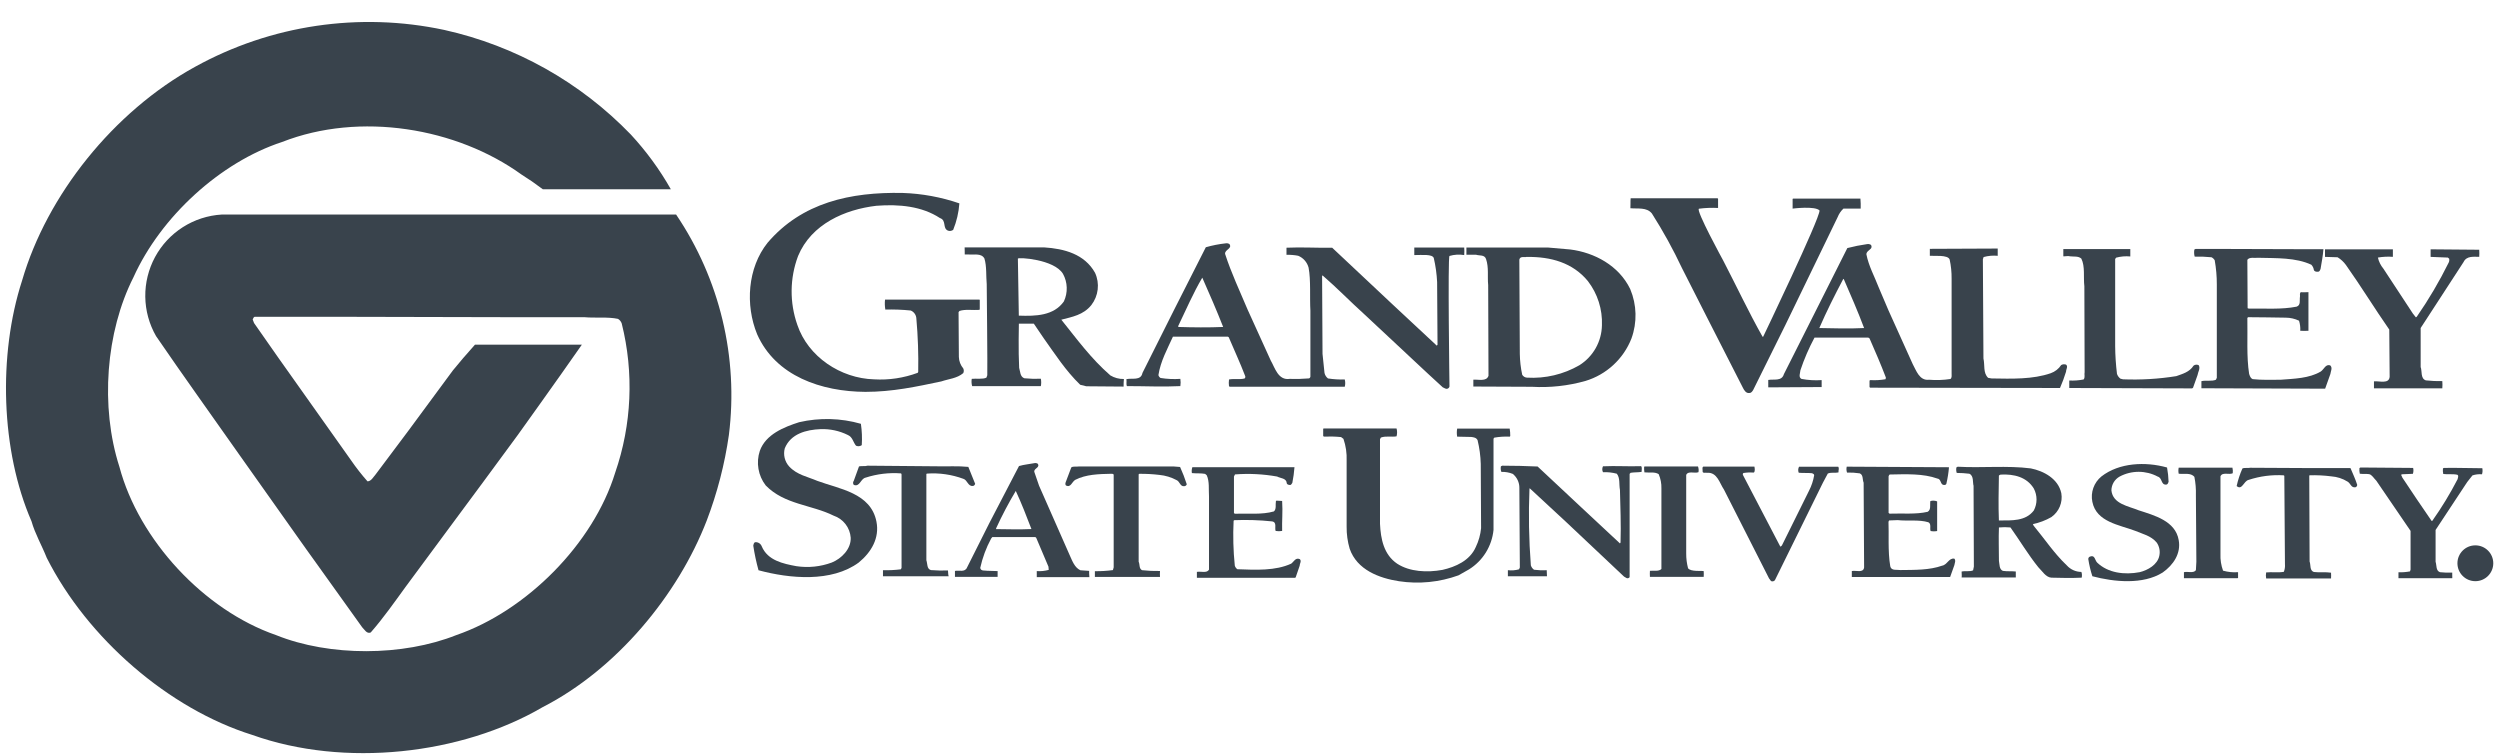 <svg width="106" height="32" viewBox="0 0 106 32" fill="none" xmlns="http://www.w3.org/2000/svg">
<path d="M26.746 5.703C27.4 6.409 27.97 7.188 28.444 8.025H23.016C22.675 7.769 22.427 7.598 22.115 7.403C19.361 5.413 15.263 4.727 11.961 6.02C9.333 6.881 6.814 9.194 5.658 11.758C4.487 14.067 4.241 17.241 5.063 19.793C5.888 22.893 8.649 25.872 11.704 26.928C13.979 27.845 17.083 27.829 19.348 26.928C22.325 25.901 25.159 23.054 26.084 20.041C26.788 18.004 26.884 15.806 26.361 13.715C26.333 13.633 26.277 13.564 26.203 13.52C25.761 13.427 25.247 13.491 24.778 13.449H21.73L13.96 13.431H10.814C10.756 13.431 10.732 13.502 10.714 13.546L10.772 13.697L11.799 15.165L14.889 19.523C15.102 19.832 15.334 20.128 15.582 20.409C15.737 20.409 15.83 20.223 15.928 20.114L17.302 18.281L19.201 15.707C19.478 15.366 19.764 15.032 20.14 14.613H24.672C23.622 16.121 21.951 18.448 21.951 18.448C20.984 19.758 20.025 21.073 19.044 22.386L17.214 24.86C16.729 25.525 16.268 26.189 15.719 26.817C15.551 26.888 15.454 26.691 15.356 26.596L13.335 23.774C13.114 23.473 12.893 23.154 12.671 22.844L10.139 19.269C8.961 17.593 7.766 15.931 6.617 14.252C6.325 13.744 6.168 13.169 6.16 12.582C6.152 11.995 6.295 11.417 6.573 10.9C6.852 10.384 7.258 9.947 7.752 9.632C8.247 9.316 8.814 9.132 9.399 9.097H13.982H28.667C30.52 11.838 31.316 15.159 30.905 18.443C30.727 19.684 30.411 20.902 29.965 22.073C28.747 25.226 26.144 28.378 23.009 29.983C19.562 31.997 14.61 32.557 10.697 31.161C7.155 30.054 3.706 27.068 1.981 23.65C1.778 23.132 1.49 22.647 1.335 22.1C0.035 19.112 -0.086 15.054 0.936 11.897C1.988 8.278 4.81 4.734 8.268 2.834C11.487 1.056 15.24 0.501 18.836 1.269C21.851 1.939 24.601 3.481 26.746 5.703Z" fill="#39434C"/>
<path d="M36.694 16.615C37.834 16.615 38.867 16.393 39.912 16.172C40.227 16.064 40.577 16.046 40.842 15.82C40.857 15.789 40.865 15.755 40.865 15.72C40.865 15.686 40.857 15.652 40.842 15.621C40.727 15.484 40.661 15.313 40.656 15.134L40.643 13.234L40.683 13.184C40.933 13.102 41.234 13.159 41.517 13.139L41.542 13.119C41.542 12.973 41.542 12.883 41.542 12.716L41.524 12.703H37.526C37.509 12.844 37.514 12.986 37.539 13.126C37.899 13.116 38.259 13.129 38.617 13.166C38.686 13.195 38.744 13.243 38.786 13.304C38.828 13.365 38.852 13.437 38.854 13.511C38.921 14.262 38.947 15.016 38.932 15.769L38.912 15.807C38.32 16.027 37.689 16.122 37.059 16.084C35.642 16.044 34.263 15.127 33.807 13.775C33.474 12.828 33.485 11.794 33.838 10.855C34.403 9.496 35.83 8.88 37.159 8.725C38.128 8.65 39.091 8.745 39.853 9.245C40.143 9.343 39.95 9.675 40.194 9.779C40.23 9.792 40.27 9.796 40.308 9.79C40.347 9.784 40.384 9.769 40.415 9.746C40.561 9.388 40.649 9.009 40.678 8.623C39.904 8.357 39.093 8.208 38.274 8.181C36.061 8.136 34.002 8.586 32.545 10.293C31.693 11.362 31.596 12.934 32.102 14.171C32.891 15.955 34.834 16.604 36.694 16.615Z" fill="#39434C"/>
<path d="M69.129 8.829C69.448 8.86 69.815 8.778 70.039 9.05C70.513 9.795 70.94 10.569 71.316 11.368L72.368 13.44L73.899 16.442C73.953 16.55 74.034 16.685 74.176 16.663C74.254 16.663 74.298 16.595 74.335 16.535L75.704 13.772L77.917 9.205C77.971 9.069 78.054 8.946 78.161 8.845C78.404 8.845 78.745 8.845 78.893 8.845C78.898 8.703 78.894 8.561 78.882 8.42C77.939 8.42 76.954 8.42 76.031 8.42L76.007 8.433C76.007 8.572 76.007 8.727 76.007 8.845C76.007 8.845 76.959 8.723 77.149 8.924C77.165 9.265 74.758 14.277 74.758 14.277H74.732C74.136 13.219 73.625 12.127 73.065 11.049C73.065 11.049 71.876 8.878 72.038 8.849C72.305 8.814 72.576 8.804 72.846 8.818V8.431L72.828 8.406H69.14C69.124 8.579 69.14 8.676 69.129 8.829Z" fill="#39434C"/>
<path d="M47.782 16.371C48.566 16.371 49.316 16.409 50.047 16.371C50.063 16.269 50.063 16.165 50.047 16.064C49.767 16.083 49.485 16.071 49.208 16.026C49.185 16.013 49.166 15.995 49.15 15.974C49.135 15.953 49.123 15.93 49.117 15.904C49.208 15.313 49.496 14.797 49.732 14.275H52.061L52.099 14.299C52.331 14.846 52.581 15.384 52.792 15.935C52.801 15.953 52.805 15.973 52.801 15.993C52.798 16.013 52.789 16.032 52.774 16.046C52.575 16.103 52.331 16.046 52.11 16.09C52.097 16.186 52.097 16.282 52.11 16.378L52.148 16.398H57.018C57.044 16.297 57.044 16.191 57.018 16.09C56.78 16.097 56.542 16.082 56.307 16.046C56.232 15.988 56.179 15.906 56.159 15.813L56.075 15.005L56.057 11.703L56.075 11.676C56.672 12.19 57.27 12.805 57.819 13.299L60.54 15.84L61.175 16.424C61.239 16.444 61.29 16.502 61.368 16.482C61.39 16.476 61.41 16.464 61.426 16.447C61.442 16.43 61.453 16.409 61.458 16.387C61.458 16.387 61.381 10.892 61.458 10.852C61.661 10.793 61.874 10.78 62.083 10.815C62.091 10.708 62.091 10.601 62.083 10.494H59.966V10.815C60.303 10.815 60.728 10.768 60.792 10.939C60.87 11.274 60.917 11.616 60.934 11.959L60.951 14.616L60.92 14.656L59.021 12.885L56.484 10.503C55.82 10.516 55.207 10.472 54.547 10.503V10.804C54.713 10.8 54.878 10.813 55.041 10.844C55.149 10.887 55.245 10.956 55.322 11.044C55.399 11.131 55.454 11.236 55.484 11.348C55.585 11.875 55.528 12.632 55.561 13.17V15.968C55.559 15.985 55.552 16 55.542 16.013C55.532 16.027 55.519 16.037 55.504 16.044C55.233 16.067 54.961 16.074 54.689 16.064C54.193 16.141 54.06 15.596 53.881 15.289L52.898 13.126C52.57 12.345 52.205 11.576 51.944 10.766C51.924 10.58 52.263 10.545 52.128 10.348C52.082 10.319 52.028 10.308 51.975 10.317C51.688 10.348 51.404 10.404 51.127 10.483L49.799 13.102L48.44 15.813C48.375 16.154 47.997 16.019 47.758 16.077C47.782 16.179 47.738 16.269 47.782 16.371ZM49.958 13.819C50.29 13.133 50.591 12.426 50.977 11.773C51.284 12.466 51.585 13.159 51.862 13.863C51.24 13.89 50.585 13.883 49.958 13.863V13.819Z" fill="#39434C"/>
<path d="M76.864 13.427L75.638 15.862C75.549 16.176 75.215 16.066 74.974 16.11V16.424L77.238 16.411C77.238 16.316 77.238 16.254 77.238 16.116C76.952 16.136 76.664 16.119 76.382 16.066C76.242 15.988 76.331 15.822 76.337 15.7C76.497 15.222 76.697 14.759 76.935 14.315H79.217L79.268 14.348C79.507 14.892 79.751 15.455 79.961 16.008L79.948 16.079C79.735 16.117 79.517 16.13 79.301 16.116L79.268 16.137V16.411L79.295 16.438L87.344 16.451C87.442 16.226 87.528 15.995 87.6 15.76C87.6 15.656 87.696 15.539 87.6 15.459C87.567 15.448 87.531 15.443 87.496 15.446C87.46 15.449 87.426 15.46 87.395 15.477C87.289 15.638 87.133 15.76 86.952 15.824C86.195 16.088 85.311 16.061 84.444 16.046L84.298 16.021C84.076 15.816 84.163 15.475 84.098 15.2L84.074 10.994L84.105 10.899C84.299 10.845 84.502 10.827 84.703 10.846C84.703 10.846 84.703 10.711 84.703 10.538L81.825 10.551V10.846C81.975 10.864 82.602 10.79 82.666 11.007C82.724 11.273 82.751 11.544 82.748 11.815V15.849C82.748 15.913 82.766 16.03 82.695 16.07C82.396 16.116 82.093 16.126 81.792 16.101C81.38 16.152 81.245 15.698 81.099 15.437L80.072 13.161L79.662 12.198C79.483 11.729 79.233 11.286 79.135 10.782C79.135 10.671 79.264 10.607 79.328 10.536C79.345 10.514 79.354 10.487 79.354 10.46C79.354 10.432 79.345 10.405 79.328 10.383C79.281 10.352 79.224 10.34 79.168 10.35C78.885 10.39 78.604 10.446 78.327 10.518L76.864 13.427ZM77.139 13.909C77.442 13.21 77.787 12.524 78.146 11.844L78.172 11.824C78.473 12.517 78.775 13.21 79.038 13.909C78.378 13.941 77.807 13.921 77.139 13.909Z" fill="#39434C"/>
<path d="M40.905 10.79H41.075C41.312 10.81 41.607 10.726 41.739 10.959C41.841 11.291 41.804 11.702 41.837 12.048C41.837 12.048 41.874 15.64 41.861 15.911L41.824 16.012C41.669 16.09 41.396 16.041 41.202 16.063C41.185 16.166 41.191 16.271 41.219 16.371H44.132C44.152 16.268 44.152 16.162 44.132 16.059C43.899 16.068 43.665 16.061 43.433 16.039C43.247 15.973 43.26 15.749 43.212 15.596C43.174 14.903 43.2 13.723 43.2 13.723H43.834L44.252 14.339C44.726 15.003 45.188 15.725 45.801 16.314L46.058 16.378L47.641 16.391C47.641 16.289 47.641 16.17 47.654 16.07C47.452 16.074 47.252 16.021 47.079 15.917C46.258 15.204 45.653 14.368 45 13.555C45.461 13.434 45.93 13.358 46.269 12.94C46.419 12.748 46.514 12.518 46.542 12.276C46.571 12.034 46.532 11.789 46.43 11.567C45.987 10.773 45.122 10.542 44.267 10.489H40.9C40.911 10.591 40.898 10.695 40.905 10.79ZM45.071 11.612C45.169 11.79 45.223 11.989 45.229 12.191C45.236 12.395 45.194 12.596 45.109 12.78C44.679 13.389 43.916 13.409 43.198 13.383L43.158 10.965C43.165 10.901 44.699 10.99 45.071 11.612Z" fill="#39434C"/>
<path d="M63.008 10.983C63.132 11.344 63.061 11.716 63.099 12.09L63.112 15.933C63.028 16.189 62.687 16.081 62.47 16.099C62.47 16.099 62.47 16.291 62.47 16.389L64.954 16.4C65.719 16.444 66.486 16.36 67.223 16.152C67.663 16.019 68.067 15.788 68.404 15.477C68.742 15.166 69.005 14.782 69.173 14.354C69.421 13.674 69.402 12.925 69.122 12.258C68.64 11.257 67.602 10.708 66.581 10.578L65.62 10.494H62.176C62.176 10.655 62.176 10.655 62.176 10.801H62.585C62.727 10.85 62.946 10.79 63.008 10.983ZM64.748 10.894C65.755 10.881 66.685 11.138 67.327 11.919C67.738 12.455 67.949 13.117 67.922 13.792C67.916 14.132 67.825 14.464 67.659 14.76C67.492 15.055 67.254 15.305 66.966 15.486C66.292 15.875 65.519 16.058 64.741 16.012C64.701 16.009 64.662 15.997 64.627 15.976C64.592 15.954 64.563 15.925 64.542 15.891C64.479 15.6 64.445 15.303 64.44 15.005L64.42 11.009C64.454 10.843 64.64 10.925 64.748 10.89V10.894Z" fill="#39434C"/>
<path d="M87.766 10.868C87.934 10.888 88.12 10.85 88.249 10.965C88.415 11.304 88.33 11.747 88.377 12.139L88.388 15.782C88.364 15.871 88.421 16.004 88.344 16.09C88.144 16.129 87.94 16.144 87.737 16.134C87.737 16.249 87.737 16.355 87.737 16.451L92.944 16.468L92.984 16.442L93.176 15.904C93.194 15.769 93.305 15.627 93.227 15.486C93.192 15.466 93.153 15.458 93.113 15.462C93.074 15.465 93.036 15.48 93.006 15.505C92.833 15.776 92.545 15.851 92.275 15.948C91.529 16.068 90.772 16.113 90.017 16.083L89.909 16.057C89.839 16.006 89.787 15.935 89.76 15.853C89.712 15.461 89.686 15.066 89.683 14.671V10.983L89.723 10.925C89.919 10.872 90.123 10.854 90.325 10.874C90.325 10.757 90.325 10.693 90.325 10.56H87.485C87.485 10.653 87.485 10.781 87.485 10.861C87.476 10.89 87.664 10.837 87.766 10.868Z" fill="#39434C"/>
<path d="M93.769 10.908C93.825 10.937 93.872 10.982 93.904 11.036C93.964 11.375 93.994 11.718 93.993 12.061V16.019L93.955 16.101C93.776 16.179 93.539 16.114 93.34 16.161V16.462L98.484 16.48H98.586L98.808 15.858C98.821 15.74 98.909 15.607 98.808 15.497C98.608 15.415 98.537 15.665 98.398 15.754C97.904 16.044 97.291 16.055 96.698 16.101C96.319 16.101 95.897 16.119 95.511 16.075C95.427 16.037 95.396 15.953 95.363 15.853C95.248 15.123 95.305 14.277 95.288 13.48L95.319 13.449C95.857 13.449 96.384 13.463 96.915 13.469C97.11 13.47 97.303 13.514 97.479 13.598C97.522 13.736 97.54 13.88 97.532 14.025C97.647 14.031 97.763 14.031 97.878 14.025V12.387C97.758 12.387 97.656 12.402 97.55 12.387C97.493 12.457 97.53 12.515 97.519 12.579C97.493 12.725 97.564 12.938 97.377 13.002C96.742 13.13 96.032 13.073 95.35 13.086L95.299 13.066L95.288 11.014C95.383 10.886 95.593 10.95 95.748 10.93C96.53 10.95 97.34 10.917 98 11.224C98.058 11.285 98.096 11.362 98.108 11.446C98.135 11.517 98.212 11.528 98.287 11.521C98.363 11.514 98.365 11.446 98.391 11.406C98.436 11.125 98.493 10.848 98.513 10.567H97.993L93.895 10.554H93.094L93.041 10.58C93.023 10.68 93.028 10.783 93.054 10.881C93.293 10.876 93.532 10.884 93.769 10.908Z" fill="#39434C"/>
<path d="M99.114 10.908C99.251 10.992 99.371 11.102 99.466 11.233C100.108 12.139 100.679 13.075 101.305 13.974L101.321 15.966C101.305 16.298 100.878 16.145 100.656 16.17C100.656 16.17 100.656 16.391 100.656 16.466H103.554C103.562 16.364 103.562 16.261 103.554 16.159C103.321 16.164 103.088 16.154 102.857 16.128C102.62 16.05 102.704 15.729 102.636 15.563V13.907L102.795 13.664L104.455 11.111C104.584 10.837 104.898 10.89 105.119 10.89C105.126 10.79 105.126 10.689 105.119 10.589L103.058 10.571C103.058 10.571 103.058 10.766 103.058 10.892L103.787 10.921L103.844 10.967C103.857 11.024 103.85 11.082 103.824 11.134C103.43 11.931 102.978 12.698 102.472 13.429L102.434 13.456L102.31 13.301L101.055 11.39C100.942 11.254 100.862 11.094 100.823 10.921C101.032 10.884 101.246 10.874 101.458 10.89V10.571H98.58C98.58 10.571 98.58 10.779 98.58 10.892L99.114 10.908Z" fill="#39434C"/>
<path d="M34.654 20.389C34.251 20.214 33.795 20.139 33.46 19.778C33.368 19.676 33.302 19.552 33.27 19.418C33.237 19.283 33.239 19.143 33.274 19.01C33.527 18.388 34.186 18.22 34.795 18.195C35.195 18.181 35.593 18.267 35.951 18.445C36.154 18.534 36.172 18.753 36.296 18.899C36.335 18.916 36.378 18.923 36.421 18.919C36.464 18.914 36.504 18.899 36.539 18.875C36.559 18.573 36.546 18.269 36.502 17.969C35.65 17.725 34.749 17.702 33.885 17.901C33.25 18.105 32.466 18.412 32.216 19.118C32.135 19.364 32.115 19.626 32.159 19.881C32.202 20.136 32.308 20.377 32.466 20.582C33.257 21.396 34.403 21.396 35.344 21.863C35.544 21.93 35.72 22.055 35.849 22.222C35.978 22.388 36.055 22.589 36.07 22.8C36.088 23.28 35.678 23.685 35.269 23.851C34.79 24.029 34.273 24.082 33.768 24.006C33.203 23.902 32.548 23.763 32.298 23.165C32.278 23.111 32.24 23.064 32.192 23.032C32.143 23.001 32.086 22.985 32.028 22.988C31.959 23.001 31.953 23.079 31.939 23.136C31.992 23.488 32.066 23.836 32.161 24.179C33.489 24.537 35.26 24.699 36.411 23.851C36.951 23.409 37.297 22.806 37.162 22.12C36.925 20.896 35.583 20.734 34.654 20.389Z" fill="#39434C"/>
<path d="M64.011 18.514L64.035 18.488C64.036 18.382 64.028 18.277 64.011 18.173H61.784C61.764 18.286 61.764 18.401 61.784 18.514L62.382 18.527C62.483 18.541 62.592 18.552 62.649 18.662C62.729 18.993 62.775 19.33 62.784 19.67L62.798 22.395C62.771 22.671 62.696 22.939 62.576 23.189C62.322 23.774 61.711 24.037 61.16 24.163C60.511 24.281 59.774 24.247 59.242 23.902C58.671 23.517 58.543 22.851 58.512 22.209V18.623L58.55 18.552C58.771 18.474 58.992 18.538 59.214 18.501C59.244 18.391 59.244 18.276 59.214 18.166H56.13L56.103 18.178V18.485L56.13 18.512C56.374 18.502 56.618 18.508 56.861 18.532L56.962 18.607C57.064 18.904 57.11 19.218 57.097 19.532V22.335C57.094 22.649 57.137 22.963 57.226 23.265C57.534 24.161 58.477 24.515 59.318 24.644C60.167 24.773 61.034 24.686 61.841 24.394L62.284 24.143C62.574 23.963 62.819 23.718 62.999 23.428C63.179 23.137 63.291 22.81 63.325 22.47V18.6L63.358 18.556C63.573 18.518 63.792 18.504 64.011 18.514Z" fill="#39434C"/>
<path d="M46.179 24.205L45.807 24.179C45.564 24.064 45.467 23.787 45.365 23.563L44.056 20.593L43.866 20.041C43.789 19.875 44.065 19.849 44.021 19.703C44.008 19.638 43.944 19.638 43.893 19.632C43.671 19.676 43.423 19.696 43.206 19.76L43.045 20.068L41.947 22.18L41.004 24.059C40.913 24.28 40.663 24.168 40.49 24.207C40.49 24.283 40.49 24.365 40.49 24.458C41.086 24.458 41.69 24.458 42.299 24.458C42.299 24.371 42.299 24.292 42.299 24.214L41.856 24.201C41.754 24.181 41.588 24.227 41.562 24.079C41.658 23.645 41.813 23.226 42.024 22.835L42.075 22.771H43.897L43.935 22.802L44.455 24.028L44.466 24.163C44.301 24.209 44.13 24.227 43.959 24.214C43.959 24.3 43.959 24.389 43.959 24.471C44.656 24.471 45.442 24.471 46.19 24.471C46.184 24.369 46.175 24.27 46.179 24.205ZM42.235 22.434V22.401C42.484 21.858 42.763 21.329 43.069 20.816C43.313 21.341 43.525 21.888 43.733 22.432C43.255 22.454 42.722 22.441 42.235 22.434Z" fill="#39434C"/>
<path d="M90.679 21.637C90.25 21.458 89.588 21.374 89.524 20.796C89.524 20.676 89.557 20.558 89.618 20.454C89.679 20.351 89.766 20.266 89.871 20.207C90.12 20.074 90.397 20.005 90.679 20.005C90.961 20.005 91.239 20.074 91.487 20.207C91.691 20.265 91.616 20.566 91.846 20.546C91.91 20.546 91.93 20.475 91.948 20.431C91.941 20.227 91.92 20.023 91.883 19.822C90.967 19.565 89.851 19.616 89.101 20.201C88.945 20.328 88.826 20.496 88.758 20.686C88.69 20.876 88.675 21.081 88.716 21.279C88.888 22.137 89.865 22.253 90.537 22.509C90.852 22.644 91.202 22.715 91.443 23.003C91.499 23.083 91.538 23.174 91.557 23.27C91.577 23.366 91.576 23.465 91.556 23.561C91.481 23.946 91.064 24.176 90.724 24.26C90.082 24.382 89.382 24.298 88.921 23.855C88.826 23.767 88.826 23.523 88.634 23.594C88.608 23.598 88.585 23.612 88.568 23.631C88.552 23.651 88.543 23.677 88.543 23.703C88.581 23.95 88.639 24.195 88.716 24.433C89.639 24.677 90.865 24.798 91.698 24.274C92.153 23.953 92.481 23.463 92.377 22.901C92.238 22.087 91.346 21.854 90.679 21.637Z" fill="#39434C"/>
<path d="M40.194 24.188C39.953 24.196 39.711 24.191 39.47 24.172C39.291 24.121 39.331 23.902 39.278 23.756V20.099L39.297 20.081C39.824 20.043 40.352 20.119 40.847 20.302C41.02 20.353 41.04 20.63 41.25 20.604C41.301 20.604 41.334 20.553 41.347 20.515L41.057 19.796C40.628 19.751 40.172 19.782 39.718 19.771L36.783 19.745C36.672 19.782 36.532 19.745 36.422 19.776L36.2 20.387C36.181 20.411 36.17 20.442 36.17 20.473C36.17 20.504 36.181 20.535 36.2 20.559C36.457 20.661 36.488 20.296 36.701 20.252C37.187 20.094 37.699 20.033 38.208 20.072L38.226 20.116V24.079L38.195 24.139C37.944 24.171 37.691 24.183 37.438 24.176C37.438 24.256 37.438 24.351 37.438 24.433H40.223C40.196 24.362 40.207 24.272 40.194 24.188Z" fill="#39434C"/>
<path d="M49.76 19.778H45.744C45.642 19.798 45.507 19.76 45.423 19.818L45.202 20.402C45.182 20.453 45.144 20.535 45.202 20.588C45.405 20.683 45.445 20.433 45.591 20.345C46.047 20.112 46.585 20.099 47.125 20.088C47.163 20.088 47.214 20.088 47.22 20.132V24.057L47.187 24.172C46.934 24.207 46.679 24.222 46.423 24.218V24.462H49.184C49.178 24.378 49.178 24.294 49.184 24.21C48.929 24.215 48.674 24.204 48.42 24.176C48.285 24.099 48.336 23.933 48.279 23.818V20.11L48.305 20.09C48.59 20.087 48.875 20.102 49.157 20.136C49.414 20.16 49.663 20.236 49.89 20.358C50.03 20.422 50.036 20.634 50.211 20.615C50.235 20.614 50.259 20.606 50.278 20.591C50.298 20.576 50.312 20.556 50.319 20.533C50.239 20.283 50.144 20.039 50.036 19.8L49.76 19.778Z" fill="#39434C"/>
<path d="M54.748 23.898C54.084 24.206 53.248 24.166 52.464 24.135C52.411 24.098 52.372 24.043 52.355 23.98C52.291 23.349 52.274 22.715 52.305 22.083L52.325 22.056C52.861 22.034 53.399 22.051 53.934 22.107C54.155 22.14 54.036 22.39 54.087 22.512C54.178 22.528 54.272 22.528 54.363 22.512C54.35 22.069 54.394 21.717 54.363 21.241L54.142 21.228C54.122 21.228 54.091 21.228 54.098 21.261C54.071 21.396 54.129 21.582 54.014 21.684C53.507 21.832 52.907 21.762 52.358 21.782L52.32 21.755V20.205L52.364 20.115C52.961 20.07 53.56 20.1 54.149 20.205C54.29 20.283 54.545 20.27 54.558 20.486C54.571 20.551 54.642 20.557 54.693 20.564C54.744 20.571 54.764 20.513 54.795 20.473C54.839 20.254 54.869 20.032 54.886 19.809H54.399H50.556C50.528 19.889 50.521 19.976 50.536 20.059C50.724 20.079 50.921 20.059 51.096 20.092L51.165 20.15C51.288 20.413 51.242 20.752 51.262 21.06V23.524V24.152C51.171 24.312 50.943 24.219 50.748 24.247C50.748 24.323 50.748 24.405 50.748 24.498H54.912L54.937 24.48L55.105 23.991C55.105 23.896 55.194 23.798 55.116 23.71C54.934 23.621 54.857 23.82 54.748 23.898Z" fill="#39434C"/>
<path d="M67.967 19.771C67.947 19.81 67.936 19.853 67.936 19.896C67.936 19.94 67.947 19.983 67.967 20.021C68.164 20.013 68.361 20.034 68.552 20.085C68.7 20.271 68.64 20.528 68.686 20.772C68.7 21.412 68.737 22.253 68.711 23.003L68.686 23.041L67.024 21.491L65.195 19.78C64.675 19.758 64.233 19.745 63.697 19.745L63.639 19.771C63.622 19.85 63.629 19.932 63.657 20.008C63.822 20.002 63.986 20.031 64.14 20.092C64.229 20.163 64.301 20.254 64.349 20.357C64.398 20.46 64.423 20.573 64.421 20.688L64.441 24.061L64.407 24.139C64.254 24.182 64.093 24.195 63.934 24.176C63.934 24.265 63.934 24.334 63.934 24.433C64.492 24.433 65.01 24.433 65.592 24.433C65.592 24.347 65.581 24.278 65.581 24.176C65.401 24.187 65.221 24.18 65.043 24.157C64.978 24.111 64.931 24.046 64.908 23.971C64.825 22.886 64.805 21.798 64.85 20.712H64.87L66.409 22.138L68.859 24.447L68.968 24.511C68.99 24.52 69.016 24.521 69.039 24.514C69.062 24.506 69.082 24.491 69.096 24.471V20.092L69.14 20.046C69.295 20.021 69.455 20.032 69.603 20.008C69.603 19.931 69.634 19.822 69.583 19.765C69.019 19.784 68.525 19.745 67.967 19.771Z" fill="#39434C"/>
<path d="M71.573 24.092C71.52 23.889 71.494 23.68 71.495 23.47V20.136C71.579 19.951 71.847 20.085 72.015 20.021C72.031 19.94 72.024 19.856 71.995 19.778H69.737L69.711 19.791C69.706 19.87 69.711 19.95 69.724 20.028C69.93 20.052 70.167 19.995 70.329 20.105C70.41 20.295 70.45 20.501 70.444 20.707V23.844V24.125C70.333 24.241 70.103 24.183 69.957 24.203C69.951 24.288 69.951 24.374 69.957 24.46H72.237C72.242 24.379 72.242 24.297 72.237 24.216C72.181 24.19 71.681 24.254 71.573 24.092Z" fill="#39434C"/>
<path d="M77.942 19.789H76.279C76.259 19.828 76.247 19.871 76.244 19.915C76.242 19.959 76.249 20.003 76.266 20.044C76.452 20.064 76.644 20.044 76.824 20.064C76.864 20.077 76.921 20.104 76.921 20.148C76.883 20.379 76.808 20.604 76.7 20.812L75.553 23.127L75.5 23.178L75.476 23.158L73.911 20.159C73.891 20.132 73.884 20.075 73.924 20.055C74.07 20.032 74.219 20.026 74.367 20.035C74.418 19.984 74.404 19.849 74.387 19.785C73.674 19.785 72.93 19.785 72.217 19.785C72.16 19.822 72.197 19.913 72.191 19.977C72.18 20.079 72.314 20.035 72.39 20.046C72.813 20.022 72.91 20.489 73.096 20.759L75.006 24.522L75.091 24.637C75.118 24.651 75.15 24.655 75.18 24.648C75.21 24.641 75.237 24.624 75.257 24.599L77.293 20.464L77.499 20.079C77.634 20.015 77.813 20.066 77.953 20.028C77.942 19.931 77.993 19.88 77.942 19.789Z" fill="#39434C"/>
<path d="M82.347 23.984C81.809 24.176 81.194 24.163 80.576 24.17C80.424 24.145 80.193 24.214 80.147 24.01C80.038 23.375 80.096 22.605 80.072 22.124L80.096 22.067L80.461 22.053C80.873 22.1 81.367 22.023 81.763 22.144C81.904 22.215 81.809 22.419 81.86 22.516C81.951 22.533 82.044 22.533 82.135 22.516V21.259C82.043 21.222 81.942 21.218 81.847 21.245C81.82 21.407 81.887 21.611 81.732 21.701C81.231 21.817 80.66 21.759 80.116 21.779L80.076 21.746V20.196C80.094 20.165 80.094 20.119 80.138 20.119C80.813 20.105 81.544 20.074 82.146 20.291C82.294 20.311 82.267 20.484 82.367 20.548C82.411 20.568 82.502 20.581 82.526 20.511C82.58 20.28 82.617 20.047 82.637 19.811L78.365 19.787H78.301C78.282 19.87 78.286 19.956 78.314 20.037C78.494 20.032 78.674 20.043 78.852 20.07C79.011 20.134 78.96 20.333 79.018 20.466L79.038 24.059C79.007 24.309 78.697 24.174 78.517 24.212C78.513 24.296 78.513 24.38 78.517 24.464H82.615H82.686L82.865 23.962C82.879 23.873 82.936 23.769 82.865 23.687C82.635 23.645 82.56 23.951 82.347 23.984Z" fill="#39434C"/>
<path d="M87.631 23.971C87.099 23.47 86.694 22.851 86.227 22.291L86.194 22.222C86.469 22.165 86.734 22.065 86.978 21.925C87.136 21.814 87.26 21.659 87.335 21.48C87.41 21.301 87.433 21.105 87.4 20.914C87.272 20.303 86.663 19.971 86.105 19.86C85.105 19.732 84.033 19.847 83.006 19.789L82.953 19.816C82.935 19.894 82.94 19.976 82.966 20.052C83.145 20.053 83.323 20.064 83.5 20.086C83.697 20.174 83.635 20.464 83.679 20.597L83.692 24.024L83.659 24.183C83.518 24.247 83.314 24.197 83.172 24.234C83.172 24.312 83.186 24.42 83.172 24.484H85.47C85.47 24.393 85.47 24.349 85.47 24.232C85.297 24.212 85.094 24.232 84.921 24.205C84.76 24.134 84.786 23.929 84.755 23.78C84.755 23.313 84.735 22.826 84.755 22.364C84.918 22.348 85.082 22.348 85.244 22.364C85.647 22.928 85.995 23.519 86.424 24.05C86.584 24.205 86.739 24.475 86.975 24.493C87.398 24.506 87.841 24.513 88.264 24.493C88.282 24.412 88.278 24.328 88.251 24.25C88.133 24.249 88.018 24.224 87.911 24.176C87.804 24.128 87.709 24.058 87.631 23.971ZM84.753 22.067C84.728 21.432 84.742 20.849 84.753 20.168C84.771 20.137 84.804 20.137 84.828 20.123C85.393 20.092 85.935 20.225 86.234 20.714C86.31 20.858 86.349 21.017 86.349 21.179C86.349 21.341 86.31 21.501 86.234 21.644C85.886 22.105 85.297 22.067 84.757 22.067H84.753Z" fill="#39434C"/>
<path d="M94.257 24.196C94.175 23.97 94.138 23.73 94.148 23.49V20.194C94.233 20.001 94.509 20.143 94.669 20.066C94.678 19.986 94.673 19.906 94.655 19.829H92.377C92.359 19.913 92.359 20.001 92.377 20.085C92.599 20.116 92.884 20.028 93.042 20.22C93.093 20.475 93.114 20.735 93.106 20.995L93.126 23.818L93.106 24.176C93.004 24.318 92.767 24.221 92.599 24.26C92.599 24.362 92.599 24.422 92.599 24.517H94.87L94.894 24.504V24.26C94.68 24.277 94.464 24.255 94.257 24.196Z" fill="#39434C"/>
<path d="M99.651 19.846H97.862L95.412 19.833C95.303 19.857 95.175 19.82 95.078 19.864C94.972 20.103 94.89 20.352 94.834 20.608C95.066 20.807 95.128 20.398 95.341 20.347C95.822 20.189 96.329 20.123 96.835 20.154L96.855 20.178L96.882 23.917C96.892 24.029 96.876 24.141 96.835 24.245C96.598 24.289 96.328 24.245 96.085 24.271C96.069 24.356 96.069 24.443 96.085 24.528H98.836C98.841 24.446 98.841 24.364 98.836 24.282C98.6 24.245 98.336 24.282 98.106 24.252C97.92 24.187 97.984 23.951 97.927 23.809L97.913 20.172L97.927 20.152C98.235 20.143 98.544 20.158 98.85 20.198C99.093 20.215 99.328 20.291 99.536 20.42C99.671 20.497 99.684 20.696 99.877 20.659C99.897 20.65 99.915 20.636 99.927 20.617C99.939 20.599 99.945 20.577 99.945 20.555C99.87 20.318 99.759 20.081 99.664 19.855L99.651 19.846Z" fill="#39434C"/>
<path d="M103.975 24.278C103.801 24.286 103.627 24.28 103.455 24.261C103.275 24.197 103.32 23.971 103.269 23.818V22.47L104.61 20.438L104.832 20.157C104.962 20.114 105.1 20.098 105.237 20.11C105.262 20.027 105.267 19.939 105.25 19.853C104.679 19.853 104.198 19.829 103.621 19.84L103.581 19.86C103.572 19.939 103.577 20.019 103.594 20.097C103.787 20.123 104.006 20.086 104.192 20.13C104.263 20.174 104.209 20.258 104.203 20.316C103.886 20.931 103.526 21.522 103.127 22.087H103.1C102.678 21.476 102.264 20.862 101.856 20.245C101.856 20.201 101.785 20.161 101.83 20.11L102.306 20.09C102.333 20.009 102.337 19.923 102.317 19.84L100.079 19.822L100.041 19.847C100.033 19.927 100.037 20.007 100.055 20.086C100.183 20.103 100.324 20.086 100.446 20.103C100.568 20.121 100.656 20.289 100.754 20.38L102.208 22.51V24.15L102.184 24.227C102.023 24.257 101.859 24.27 101.695 24.265C101.695 24.356 101.695 24.436 101.695 24.517H103.975C103.984 24.449 103.968 24.405 103.975 24.278Z" fill="#39434C"/>
<path d="M104.955 24.642C105.375 24.642 105.715 24.302 105.715 23.882C105.715 23.463 105.375 23.123 104.955 23.123C104.535 23.123 104.195 23.463 104.195 23.882C104.195 24.302 104.535 24.642 104.955 24.642Z" fill="#39434C"/>
</svg>
